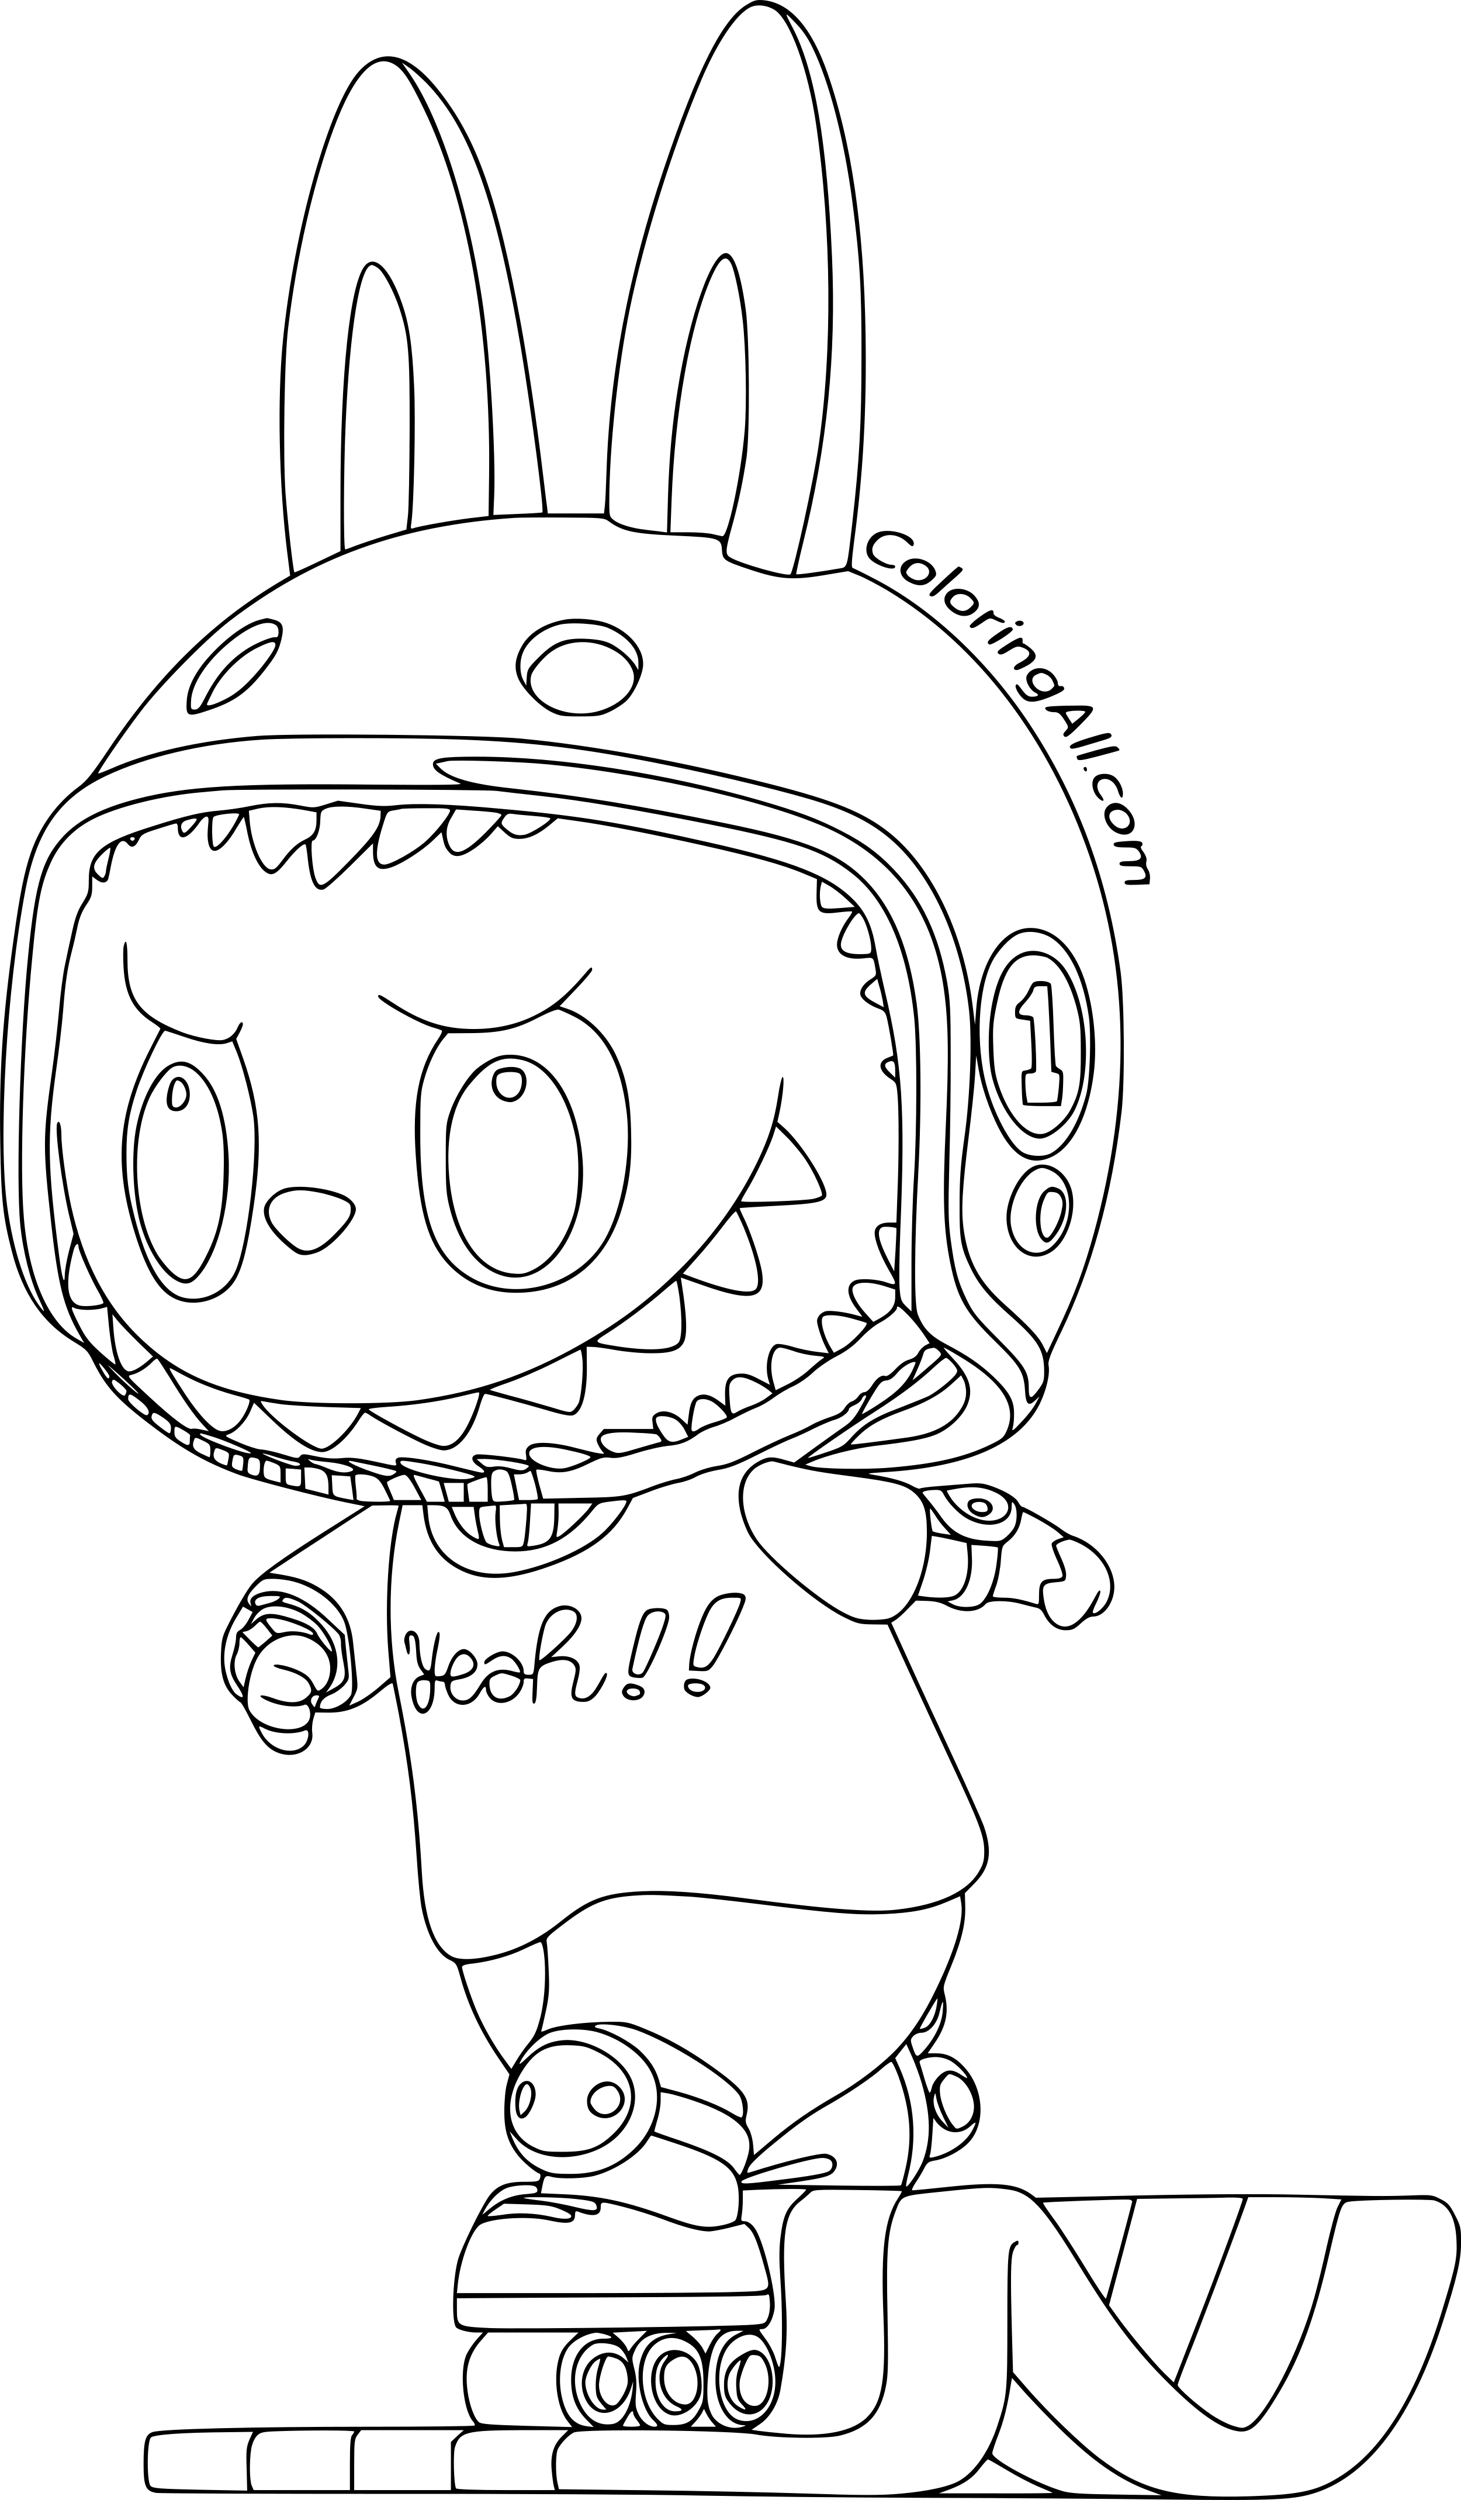 <?xml version="1.0" encoding="UTF-8"?>
<svg xmlns="http://www.w3.org/2000/svg" version="1.0" viewBox="0 0 853.318 1459.512" preserveAspectRatio="xMidYMid meet">
  <g transform="translate(-570.141,1731.746) scale(0.1,-0.1)" fill="#000000" stroke="none">
    <path d="M10063 17290 c-140 -82 -288 -374 -485 -960 -205 -609 -315 -1191 -334 -1760 -3 -91 -7 -184 -10 -207 l-5 -43 -164 0 -164 0 -5 43 c-4 23 -15 121 -27 217 -30 253 -85 625 -125 844 -136 742 -256 1084 -483 1369 -174 219 -332 254 -465 106 -170 -189 -379 -929 -442 -1569 -34 -338 -23 -852 25 -1238 l17 -135 -44 -26 c-402 -236 -724 -550 -1021 -996 -91 -135 -123 -176 -169 -210 -130 -96 -225 -227 -280 -385 -38 -109 -65 -242 -101 -505 -65 -460 -85 -775 -78 -1196 5 -330 16 -428 68 -629 63 -246 178 -413 357 -523 79 -48 86 -55 119 -122 76 -151 142 -222 356 -383 177 -133 307 -205 487 -272 87 -32 473 -132 633 -164 l108 -22 -228 -144 c-250 -158 -382 -253 -428 -308 -31 -36 -90 -138 -147 -252 -28 -56 -33 -78 -36 -156 -5 -118 14 -189 66 -242 20 -22 42 -41 48 -43 6 -2 32 -49 59 -103 56 -114 94 -162 150 -187 108 -49 225 14 210 114 -3 21 0 56 6 78 l12 39 76 -1 c112 -1 197 34 306 127 42 35 67 50 70 42 2 -7 18 -85 35 -173 56 -300 84 -524 105 -837 8 -125 21 -260 29 -300 30 -154 91 -268 162 -302 40 -19 43 -24 64 -100 45 -166 119 -322 224 -476 l63 -93 -15 -56 c-9 -32 -15 -99 -15 -156 -1 -114 20 -184 77 -258 30 -39 101 -100 127 -109 7 -2 9 -12 5 -26 -7 -20 -13 -22 -94 -22 -102 0 -155 -21 -200 -78 -43 -55 -169 -311 -187 -382 -30 -116 -37 -347 -11 -388 9 -15 72 -32 120 -32 l38 0 -37 -41 c-20 -23 -47 -62 -59 -88 -42 -93 -20 -326 39 -391 8 -9 12 -20 8 -23 -3 -4 -286 -7 -627 -7 -663 0 -1201 -13 -1253 -31 -42 -14 -53 -51 -53 -187 0 -130 12 -157 72 -168 24 -4 644 -6 1378 -6 734 1 1549 -4 1810 -10 261 -5 851 -12 1310 -13 459 -1 1094 -6 1410 -10 629 -7 740 -2 870 41 309 104 560 441 738 994 82 255 106 357 107 461 0 90 -2 100 -35 164 -30 59 -42 73 -85 94 -47 25 -55 26 -180 21 -153 -5 -211 -4 -660 5 -211 5 -565 3 -932 -5 l-591 -13 -30 22 c-86 61 -200 71 -477 42 -111 -12 -206 -21 -213 -21 -8 0 -1 17 16 43 16 23 39 61 50 83 18 36 27 42 63 48 63 10 148 54 195 102 103 103 95 311 -18 438 -52 60 -103 86 -168 86 l-50 0 40 59 c68 99 85 182 59 286 -11 43 -9 51 39 167 61 151 84 249 81 348 l-2 75 56 57 c91 92 106 182 56 331 -11 32 -93 216 -183 410 -90 194 -208 448 -261 566 l-98 215 24 15 c13 8 46 37 72 65 l48 49 66 -2 c49 -2 80 -9 116 -29 86 -45 183 -40 226 12 18 21 127 21 201 1 30 -8 70 -18 88 -22 25 -4 38 -15 52 -43 30 -59 74 -90 126 -90 38 0 51 6 88 40 30 28 52 40 73 40 63 0 122 82 123 171 0 125 -104 255 -241 300 -19 6 -50 24 -69 39 -42 33 -212 130 -226 130 -6 0 -17 12 -24 26 -17 31 -75 66 -156 95 -49 17 -72 20 -139 14 -44 -3 -124 -10 -177 -14 -54 -4 -100 -10 -104 -14 -4 -3 -25 5 -48 18 -40 23 -117 45 -221 62 -47 8 -43 9 62 16 489 29 791 163 908 400 38 79 60 172 51 222 -5 26 8 61 73 196 178 370 295 793 353 1284 20 172 17 648 -5 815 -74 546 -249 1022 -532 1450 -246 372 -579 683 -919 855 -55 29 -107 54 -113 56 -10 3 -8 36 6 149 54 402 75 785 68 1215 -10 628 -82 1121 -222 1525 -93 266 -217 409 -371 426 -42 4 -57 1 -101 -26z m162 -30 c91 -57 198 -352 244 -675 89 -624 94 -1313 15 -1860 -29 -207 -146 -740 -166 -760 -16 -16 -298 63 -354 100 -28 18 -26 40 17 195 34 124 62 259 81 390 20 147 17 699 -5 860 -30 217 -70 330 -116 330 -83 0 -212 -363 -280 -790 -33 -202 -51 -401 -58 -628 l-6 -213 -44 6 c-23 3 -64 7 -90 11 -72 8 -147 31 -176 55 -26 19 -27 25 -27 107 0 315 51 792 121 1132 83 404 250 938 416 1329 93 220 202 383 285 425 39 20 97 14 143 -14z m222 -221 c99 -202 185 -536 233 -901 44 -336 54 -507 53 -903 0 -392 -12 -604 -53 -965 -32 -278 -27 -263 -80 -272 -114 -20 -244 -37 -248 -33 -2 2 16 86 41 187 139 559 193 1094 168 1663 -30 679 -100 1090 -229 1339 -51 98 -51 99 15 30 40 -40 73 -88 100 -145z m-2440 -99 c48 -29 88 -89 168 -255 254 -522 394 -1308 383 -2145 l-3 -235 -103 -12 c-103 -12 -308 -48 -338 -60 -14 -5 -15 0 -10 33 15 100 26 599 16 799 -11 239 -29 363 -72 485 -70 201 -159 288 -217 214 -86 -109 -141 -635 -141 -1336 l0 -328 -132 -63 c-73 -35 -135 -63 -137 -61 -7 6 -40 299 -52 461 -15 216 -7 779 15 963 50 421 147 843 265 1163 120 322 240 449 358 377z m185 -107 c254 -262 407 -691 552 -1548 59 -354 137 -948 125 -959 -2 -2 -67 -6 -145 -9 l-141 -6 5 117 c9 237 -24 805 -63 1087 -81 575 -246 1101 -429 1369 l-47 68 43 -30 c24 -17 68 -57 100 -89z m1781 -1058 c20 -43 52 -198 66 -325 19 -162 25 -494 12 -645 -22 -266 -98 -623 -131 -618 -8 1 -33 7 -55 12 -22 6 -87 11 -144 11 l-104 0 7 188 c19 518 109 1023 232 1300 51 115 87 139 117 77z m-2061 -25 c32 -25 90 -135 122 -232 54 -165 61 -255 60 -713 -1 -231 -5 -456 -10 -499 l-9 -80 -120 -36 c-66 -20 -145 -47 -175 -58 -30 -12 -58 -22 -62 -22 -11 0 -10 455 2 730 25 566 85 930 154 930 7 0 25 -9 38 -20z m1345 -1476 c80 -59 147 -73 396 -84 248 -11 261 -15 265 -83 4 -59 10 -64 170 -117 165 -55 245 -61 429 -30 l138 23 64 -26 c35 -14 110 -54 168 -88 528 -319 943 -866 1178 -1549 233 -680 241 -1414 26 -2200 -60 -217 -113 -359 -219 -583 l-56 -119 -24 47 c-25 50 -81 110 -226 240 -147 132 -211 251 -237 441 -14 110 -8 227 30 534 16 129 33 289 37 355 l7 120 14 -79 c17 -102 62 -234 113 -336 90 -180 194 -236 319 -174 121 61 210 241 241 488 21 168 -1 386 -55 546 -64 189 -180 300 -315 300 -165 0 -296 -196 -317 -475 l-7 -90 -13 105 c-52 430 -237 816 -487 1016 -148 118 -319 188 -696 284 -524 133 -1027 225 -1460 266 -219 21 -1331 32 -1536 15 -341 -28 -631 -93 -854 -191 -40 -17 -73 -30 -75 -28 -6 6 143 224 246 359 111 148 383 424 519 529 484 372 998 559 1665 604 28 2 157 3 287 2 223 -1 238 -2 265 -22z m-869 -1274 c431 -16 733 -53 1212 -150 334 -67 728 -163 901 -220 213 -70 352 -152 473 -280 201 -214 345 -558 387 -929 19 -168 7 -508 -27 -746 -22 -157 -28 -239 -28 -385 -1 -210 6 -254 64 -375 47 -97 105 -167 231 -278 166 -147 199 -201 199 -329 0 -52 -4 -64 -37 -108 -41 -55 -53 -52 -53 16 0 92 -24 129 -178 284 -132 133 -147 153 -187 235 -50 104 -68 174 -91 346 -14 107 -15 169 -8 444 5 176 9 460 8 630 0 271 -3 325 -21 430 -50 277 -146 482 -309 654 -89 95 -177 160 -306 226 -141 73 -255 115 -479 180 -555 159 -1175 255 -1654 255 -204 0 -255 -9 -255 -44 0 -34 38 -61 160 -113 18 -8 -130 -9 -525 -6 -766 8 -1076 -11 -1354 -81 -210 -53 -347 -122 -440 -221 -122 -132 -163 -268 -205 -695 -47 -462 -72 -1326 -46 -1575 15 -150 57 -317 104 -420 41 -89 43 -97 17 -64 -89 113 -160 328 -197 589 -55 395 -4 1277 107 1857 66 342 197 529 464 658 236 113 564 191 911 214 171 12 866 12 1162 1z m513 -145 c619 -60 1351 -232 1674 -392 368 -183 579 -488 640 -926 26 -186 29 -398 10 -803 -19 -419 -13 -593 26 -787 42 -210 88 -290 264 -462 143 -140 166 -178 173 -283 5 -84 19 -98 59 -61 l26 24 -24 -44 c-13 -25 -50 -72 -82 -105 -52 -56 -57 -58 -50 -31 5 17 8 55 7 86 0 72 -31 124 -121 210 -79 74 -150 123 -274 188 -94 50 -135 92 -167 175 -22 56 -21 390 3 831 20 381 16 795 -10 985 -44 320 -137 548 -289 709 -158 165 -347 244 -822 341 -539 110 -846 160 -1254 205 -237 25 -366 63 -420 121 l-23 23 24 5 c13 3 33 7 44 10 37 9 428 -3 586 -19z m-299 -155 c40 -5 159 -19 263 -30 230 -25 542 -78 975 -164 512 -103 666 -155 833 -284 200 -153 327 -446 368 -847 17 -167 16 -656 -1 -925 -8 -124 -15 -352 -15 -507 l0 -282 -31 30 c-28 27 -33 40 -38 102 -4 40 -2 196 4 347 29 703 12 956 -90 1390 -21 91 -46 208 -55 260 -22 128 -60 207 -134 280 -140 137 -348 219 -837 329 -517 116 -751 155 -1209 196 -312 29 -505 35 -627 21 -59 -7 -106 -5 -205 9 l-128 18 -71 -22 c-67 -21 -73 -21 -150 -6 -105 20 -181 19 -295 -4 -52 -11 -132 -22 -179 -26 -100 -8 -192 -29 -390 -92 -301 -94 -370 -153 -370 -313 0 -69 -3 -80 -37 -135 -28 -44 -43 -87 -60 -165 -13 -58 -32 -145 -42 -195 -11 -49 -27 -171 -35 -270 -9 -99 -27 -259 -41 -356 -54 -384 -54 -439 -4 -889 39 -350 72 -483 161 -639 l31 -54 -42 24 c-165 93 -280 352 -310 704 -26 290 -3 994 50 1535 30 317 51 421 110 548 44 95 116 174 212 230 127 76 397 148 642 172 61 5 126 12 145 13 90 9 1536 6 1602 -3z m-1129 -111 l77 -14 0 -45 c0 -61 -18 -91 -65 -113 -49 -23 -86 -56 -137 -125 -33 -44 -44 -53 -66 -50 -51 6 -114 155 -123 293 l-4 49 55 13 c64 14 152 11 263 -8z m367 7 l85 -12 -1 -32 c-3 -62 -44 -120 -184 -263 -155 -158 -172 -166 -197 -94 -19 54 -30 215 -15 215 20 0 43 59 44 116 2 53 4 57 32 70 39 17 126 17 236 0z m490 -10 c0 -23 -83 -128 -143 -181 -65 -58 -202 -135 -241 -135 -54 0 -57 74 -9 227 25 81 26 83 62 89 20 3 41 7 46 9 6 2 72 4 148 4 111 1 137 -2 137 -13z m268 -13 c17 -3 32 -9 32 -14 0 -5 -39 -48 -87 -97 -127 -128 -188 -150 -219 -76 -22 53 -18 107 14 159 l27 47 100 -7 c55 -3 115 -9 133 -12z m-1500 -11 c-42 -96 -125 -201 -147 -188 -12 8 -15 154 -3 173 10 16 157 31 150 15z m1720 -8 c51 -4 95 -10 97 -14 8 -13 -112 -89 -150 -96 -41 -7 -67 0 -105 33 -35 29 -36 36 -12 69 13 19 23 23 47 20 17 -3 72 -8 123 -12z m-1902 -66 c-8 -85 7 -138 39 -138 31 0 81 51 129 135 22 36 40 64 42 63 1 -2 12 -47 22 -100 22 -106 61 -190 104 -221 38 -28 64 -14 127 66 48 61 97 104 107 94 3 -2 9 -43 14 -91 15 -132 44 -185 92 -171 13 4 83 66 156 138 l132 131 0 -46 c0 -96 30 -121 110 -93 64 23 177 96 238 154 l52 50 6 -27 c11 -52 15 -61 35 -86 31 -39 74 -35 148 15 33 22 78 61 100 87 l40 46 40 -37 c35 -31 48 -37 86 -37 54 0 111 26 177 81 l47 39 113 -16 c163 -22 434 -75 739 -143 295 -66 464 -113 583 -163 l79 -33 -2 -73 c-4 -123 10 -136 129 -121 41 5 75 7 78 5 2 -3 -7 -20 -21 -38 -37 -48 -67 -117 -67 -155 0 -62 60 -92 160 -80 54 6 53 7 65 -64 6 -34 4 -38 -29 -59 -46 -28 -71 -72 -56 -99 13 -26 56 -55 103 -72 30 -11 39 -20 47 -49 12 -46 42 -222 38 -224 -2 -2 -17 -8 -35 -15 -59 -24 -50 -77 21 -123 32 -21 34 -26 40 -97 8 -96 8 -364 -1 -574 l-6 -167 -41 0 c-54 0 -86 -22 -86 -61 0 -43 33 -129 79 -210 55 -94 54 -100 -11 -78 -58 20 -159 25 -188 9 -49 -26 -44 -88 15 -165 19 -25 34 -45 32 -45 -1 0 -18 5 -37 10 -60 17 -144 28 -173 23 -16 -3 -35 -16 -43 -29 -14 -21 -14 -29 1 -81 9 -31 26 -75 37 -96 l20 -40 -67 8 c-37 4 -102 17 -144 30 -44 13 -84 19 -96 15 -45 -16 -69 -125 -46 -206 l9 -31 -66 34 c-51 27 -75 33 -110 31 -65 -4 -87 -37 -86 -123 l2 -64 -33 24 c-49 38 -90 49 -124 35 -34 -14 -49 -43 -57 -115 l-7 -55 -37 34 c-48 43 -109 56 -147 31 -21 -14 -25 -22 -20 -54 l4 -36 -144 0 -145 0 -24 -28 c-20 -23 -22 -32 -13 -55 6 -15 18 -35 27 -46 16 -18 16 -18 -18 -13 -19 2 -80 17 -135 31 -130 35 -243 40 -275 11 -17 -15 -21 -27 -16 -53 4 -27 2 -33 -10 -28 -32 12 -256 38 -279 32 -37 -9 -32 -41 10 -68 37 -24 44 -38 21 -38 -7 0 -75 16 -151 35 -148 38 -310 63 -339 52 -12 -5 -17 -14 -13 -27 6 -25 16 -25 -128 6 -94 20 -134 24 -186 19 -46 -5 -92 -2 -150 10 -76 16 -84 16 -95 1 -10 -15 -19 -14 -100 11 -49 15 -105 27 -125 28 -19 0 -77 18 -128 40 -87 37 -91 40 -64 49 42 13 99 73 125 131 l23 53 97 -93 c138 -133 235 -195 302 -195 55 0 145 78 211 182 17 27 34 48 38 48 5 0 21 -8 35 -19 49 -33 246 -138 321 -170 40 -17 86 -31 103 -31 86 0 167 100 214 266 10 35 23 64 29 64 16 0 228 -57 362 -96 79 -24 131 -34 148 -30 56 14 87 124 84 300 l-1 101 33 -1 c19 0 79 -8 134 -18 55 -10 147 -19 205 -19 120 -1 171 16 195 64 22 42 18 155 -11 336 l-6 42 125 -44 c292 -103 376 -83 348 81 -13 74 -71 246 -108 317 -13 27 -23 50 -21 51 2 2 98 8 213 14 231 11 288 23 293 60 9 60 -141 300 -245 394 l-41 36 14 64 c19 93 28 198 17 198 -6 0 -18 -50 -27 -112 -22 -144 -55 -246 -121 -383 -105 -217 -246 -415 -424 -599 -191 -195 -367 -330 -615 -471 -309 -175 -595 -273 -946 -322 -174 -24 -613 -24 -790 0 -380 53 -617 157 -837 370 -195 189 -326 441 -397 767 -28 129 -56 335 -56 413 0 58 -14 94 -25 65 -14 -37 28 -359 71 -539 l25 -105 -26 -98 c-14 -54 -25 -117 -25 -140 -1 -71 -17 -19 -33 109 -68 520 -71 698 -19 1075 17 118 36 278 42 355 13 170 25 246 50 345 11 41 26 107 34 147 10 49 26 89 50 125 31 45 36 61 36 111 l0 58 28 -21 c30 -22 58 -19 66 8 3 10 10 44 16 77 25 125 61 171 98 125 22 -27 44 -19 65 25 15 31 25 37 112 64 52 17 100 31 105 31 6 0 10 -11 10 -24 0 -87 57 -73 129 32 12 17 29 32 38 32 13 0 15 -10 9 -62z m-66 45 c0 -5 -16 -26 -36 -47 -28 -31 -38 -36 -45 -25 -19 31 -10 58 24 68 41 12 57 13 57 4z m-362 -114 c-2 -6 -8 -10 -13 -10 -5 0 -11 4 -13 10 -2 6 4 11 13 11 9 0 15 -5 13 -11z m-153 -115 c-8 -32 -15 -65 -15 -74 0 -8 -5 -22 -10 -30 -7 -12 -13 -11 -34 10 -38 35 -33 65 19 118 25 25 48 43 50 40 3 -3 -1 -31 -10 -64z m4304 -230 l55 -51 -88 -7 c-62 -5 -92 -4 -102 5 -14 12 -19 84 -8 126 l6 23 41 -23 c22 -12 66 -45 96 -73z m108 -127 c21 -42 43 -124 43 -164 0 -30 -3 -33 -32 -35 -110 -6 -154 15 -144 67 12 60 88 181 107 170 5 -4 17 -21 26 -38z m1088 -101 c111 -66 193 -234 226 -464 15 -110 6 -376 -16 -457 -45 -169 -123 -297 -207 -341 -44 -23 -127 -18 -169 10 -70 48 -162 221 -207 391 -63 235 -48 556 33 716 34 66 100 137 150 161 53 25 130 18 190 -16z m-978 -370 l6 -39 -54 29 c-69 37 -73 59 -22 104 l38 33 12 -44 c8 -24 16 -62 20 -83z m73 -410 l0 -40 -30 29 c-36 34 -38 53 -7 64 28 11 37 -2 37 -53z m-525 -517 c52 -77 107 -200 96 -212 -5 -5 -26 -13 -47 -18 -48 -12 -424 -25 -424 -14 0 4 15 33 34 64 50 81 133 256 153 318 l17 54 64 -63 c35 -35 83 -93 107 -129z m-361 -395 c77 -185 106 -335 69 -365 -35 -29 -164 -4 -371 73 l-52 20 79 89 c44 48 112 131 152 184 39 52 75 93 79 90 4 -3 24 -44 44 -91z m893 -7 c1 -2 -1 -59 -5 -128 l-8 -124 -36 70 c-59 116 -69 177 -30 189 16 4 72 -1 79 -7z m-4777 -110 c1 -23 69 -178 109 -248 23 -39 39 -75 36 -79 -8 -12 -100 -23 -135 -15 -78 17 -91 127 -39 322 10 38 29 51 29 20z m3509 -284 c18 -136 16 -251 -5 -274 -38 -42 -161 -50 -341 -24 -161 25 -161 24 -73 80 95 60 235 165 325 244 39 34 73 61 76 61 3 0 11 -39 18 -87z m1195 57 l66 -21 0 -44 c0 -51 -26 -88 -88 -123 l-40 -22 -45 50 c-48 53 -77 106 -77 139 0 44 81 52 184 21z m-4652 -140 c29 0 67 4 84 9 l31 9 11 -117 c7 -64 18 -139 26 -166 9 -27 13 -51 11 -53 -2 -3 -41 29 -86 69 -68 62 -88 88 -125 161 -50 99 -53 114 -25 98 11 -5 44 -10 73 -10z m4795 -32 c28 -29 67 -77 87 -107 l37 -55 -25 -13 c-14 -8 -33 -27 -41 -43 -10 -20 -27 -32 -53 -40 -25 -6 -54 -27 -81 -56 -27 -28 -49 -43 -58 -40 -22 9 -51 -11 -78 -54 -16 -25 -33 -40 -45 -40 -11 0 -27 -11 -35 -24 -9 -13 -26 -27 -38 -30 -12 -3 -31 -20 -42 -38 -15 -24 -35 -37 -87 -54 -36 -12 -86 -33 -110 -47 -23 -14 -79 -40 -122 -57 -43 -17 -140 -62 -215 -100 -108 -55 -151 -72 -211 -81 -42 -6 -100 -24 -130 -39 -31 -16 -81 -33 -111 -38 -30 -6 -86 -23 -124 -37 -170 -65 -184 -68 -426 -72 l-225 -5 -23 82 c-12 45 -20 84 -17 87 3 3 33 0 66 -7 81 -17 136 -8 236 41 74 36 91 41 129 36 35 -5 69 1 153 27 60 19 142 38 183 42 76 7 118 23 179 69 19 14 60 33 90 42 30 8 87 32 125 53 39 21 93 47 121 58 28 10 75 37 105 60 30 22 80 52 112 66 32 14 83 49 115 79 31 30 94 73 139 96 58 30 99 61 142 106 33 36 82 75 108 89 48 24 103 71 103 87 0 19 18 7 67 -43z m-4498 -157 l86 -83 -40 -34 c-47 -39 -89 -59 -109 -51 -40 16 -72 113 -82 247 l-6 85 32 -40 c18 -22 72 -78 119 -124z m4171 138 c40 -11 77 -22 82 -25 15 -10 -89 -119 -140 -147 l-50 -27 -14 23 c-47 75 -73 179 -45 190 27 12 97 6 167 -14z m-344 -189 c32 -12 88 -24 123 -27 64 -6 64 -7 40 -22 -13 -9 -46 -37 -74 -62 -27 -26 -82 -63 -121 -82 l-72 -36 -13 47 c-28 97 -8 202 40 202 10 0 44 -9 77 -20z m850 -1 c18 -20 18 -21 -31 -65 -28 -24 -67 -58 -87 -75 l-37 -30 28 63 c16 35 31 75 35 90 6 24 17 31 62 37 6 0 19 -8 30 -20z m109 -24 c260 -153 352 -296 285 -443 -17 -38 -28 -47 -102 -82 -149 -71 -322 -110 -583 -131 -148 -12 -410 -7 -460 9 l-30 9 40 17 c88 38 246 77 365 92 199 23 291 40 352 64 77 29 158 104 188 172 39 92 16 169 -83 275 -33 35 -57 63 -53 63 3 0 40 -20 81 -45z m-2192 -23 c7 -63 -6 -212 -21 -252 -5 -14 -19 -33 -30 -44 -21 -18 -23 -17 -139 18 -65 19 -169 49 -232 65 -62 17 -115 32 -118 34 -2 3 46 22 108 43 61 21 180 72 263 114 83 42 154 77 157 78 3 1 9 -24 12 -56z m-2412 -104 c78 -129 142 -221 192 -275 l38 -41 -42 9 c-23 6 -48 8 -55 5 -22 -9 -113 59 -249 185 -131 121 -134 124 -106 130 36 7 89 40 120 73 13 14 27 23 31 21 5 -3 36 -51 71 -107z m4578 76 c27 -34 28 -39 15 -59 -19 -29 -110 -102 -157 -127 -21 -10 -98 -41 -170 -69 -148 -55 -216 -97 -286 -176 -43 -48 -55 -55 -149 -86 -56 -19 -102 -33 -102 -31 0 7 243 175 390 269 157 101 259 178 353 266 29 27 57 48 64 49 6 0 25 -16 42 -36z m-240 -40 c-37 -73 -90 -126 -195 -194 -52 -34 -97 -60 -98 -58 -2 1 22 46 53 98 51 85 60 95 88 98 23 2 41 15 67 46 29 36 90 71 105 60 1 -2 -8 -24 -20 -50z m-4689 -31 c0 -24 -15 -13 -37 27 -13 21 -23 42 -23 47 0 12 59 -61 60 -74z m160 -89 c43 -48 -70 49 -130 112 -54 57 -53 56 25 -13 44 -39 91 -84 105 -99z m262 101 c88 -48 196 -91 301 -120 49 -13 92 -26 94 -29 9 -9 -18 -75 -48 -116 -35 -49 -86 -76 -124 -66 -44 11 -123 94 -200 211 -76 116 -99 155 -91 155 3 0 34 -16 68 -35z m4582 -106 c0 -32 -8 -60 -27 -91 -56 -95 -156 -150 -317 -173 -204 -28 -325 -43 -329 -40 -2 2 20 26 48 53 60 58 131 97 256 142 128 46 215 94 282 155 l58 53 14 -27 c8 -14 15 -47 15 -72z m-1224 56 c25 -12 56 -32 69 -42 l24 -20 -35 -26 c-19 -15 -60 -36 -90 -46 -31 -11 -67 -27 -81 -36 -34 -22 -39 -10 -45 86 -4 69 -2 79 18 99 26 26 67 22 140 -15z m-3680 -48 c0 -7 -4 -18 -8 -24 -12 -19 -85 58 -76 80 5 15 11 13 45 -14 21 -17 39 -36 39 -42z m2060 -15 c0 -26 -37 -126 -68 -185 -42 -81 -89 -122 -141 -121 -21 0 -73 18 -126 43 -99 46 -302 158 -310 170 -2 5 46 11 107 15 144 9 297 30 423 60 123 29 115 28 115 18z m-1972 -50 c39 -32 53 -64 33 -76 -13 -9 -111 73 -111 93 0 39 11 37 78 -17z m4232 32 c0 -3 -16 -35 -37 -71 -24 -44 -51 -76 -81 -97 -25 -17 -103 -73 -174 -124 l-128 -93 -54 15 c-70 21 -99 20 -144 -3 -107 -55 -147 -151 -118 -289 8 -40 30 -100 48 -135 65 -125 379 -401 557 -490 77 -38 90 -42 170 -43 l86 -1 121 -265 c67 -146 181 -393 254 -549 161 -344 190 -421 190 -509 0 -54 -5 -74 -30 -117 -68 -119 -234 -196 -480 -224 -145 -17 -404 2 -887 66 -276 36 -460 48 -603 41 -220 -11 -310 -44 -475 -177 -120 -96 -243 -160 -379 -194 -123 -31 -218 -33 -263 -5 -98 59 -153 220 -168 490 -21 373 -59 669 -134 1041 -65 318 -64 681 1 997 l21 102 57 0 58 0 7 -56 c20 -161 95 -269 230 -330 128 -59 282 -51 501 27 240 85 377 186 460 342 l32 59 103 39 c57 22 129 43 161 49 31 5 77 20 101 34 26 15 78 32 128 41 68 11 113 28 234 89 83 42 173 84 202 95 29 11 88 38 131 60 43 21 97 44 120 50 39 11 82 44 82 63 0 5 15 15 34 23 19 8 37 24 41 35 6 18 25 29 25 14z m-902 -28 c36 -19 96 -82 88 -94 -3 -5 -34 -17 -68 -27 -35 -9 -75 -26 -90 -36 -33 -24 -48 -24 -48 -1 1 45 20 145 31 158 15 18 52 18 87 0z m-2518 -16 c41 -6 164 -13 272 -17 l197 -6 -16 -31 c-48 -94 -165 -206 -213 -206 -55 0 -292 176 -344 255 -16 25 -16 25 6 21 13 -3 57 -10 98 -16z m-684 -80 c35 -25 44 -37 44 -60 0 -17 -4 -30 -9 -30 -5 0 -32 18 -59 40 -39 30 -49 44 -45 60 7 27 16 25 69 -10z m2991 -10 c18 -10 42 -38 53 -60 l21 -41 -35 -14 c-60 -25 -82 -20 -114 28 -33 48 -46 82 -37 97 10 17 78 11 112 -10z m-2873 -63 c21 -12 38 -25 38 -29 -1 -5 -2 -19 -2 -33 0 -31 -11 -31 -55 -2 -28 18 -35 28 -35 55 0 38 3 38 54 9z m2760 -23 c6 -2 17 -13 24 -24 11 -17 9 -20 -16 -25 -15 -4 -71 -20 -125 -36 -83 -25 -104 -29 -130 -19 -60 20 -97 76 -65 96 27 17 89 23 192 17 60 -2 114 -7 120 -9z m-2588 -15 c69 -21 227 -89 221 -95 -14 -15 -297 90 -297 110 0 8 1 8 76 -15z m-16 -81 c0 -21 -2 -38 -5 -38 -2 0 -25 10 -50 22 -45 22 -55 42 -39 82 5 13 12 12 50 -7 41 -19 44 -24 44 -59z m106 -46 c-3 -19 -7 -36 -9 -39 -3 -2 -21 4 -41 13 -36 18 -45 40 -30 77 5 13 10 13 46 -1 38 -15 40 -18 34 -50z m1966 53 c95 -20 148 -36 148 -45 0 -11 -109 -57 -152 -64 -71 -13 -190 32 -204 76 -15 48 70 62 208 33z m-1582 -71 c41 -7 46 -24 7 -24 -22 0 -175 57 -191 71 -5 4 26 -3 68 -17 42 -13 94 -27 116 -30z m-298 -10 c-2 -21 -5 -41 -7 -43 -3 -2 -17 2 -33 8 -24 10 -28 17 -25 39 8 49 10 51 40 43 25 -7 28 -11 25 -47z m76 30 c18 -5 22 -13 22 -43 0 -53 -11 -66 -46 -54 -25 9 -29 15 -26 44 4 60 8 64 50 53z m425 -23 c92 -9 167 -38 132 -52 -36 -14 -79 -9 -140 16 -33 14 -65 25 -71 25 -5 0 -19 7 -30 16 -18 15 -18 15 4 9 13 -4 60 -10 105 -14z m1063 3 c57 -9 104 -20 104 -25 0 -5 -10 -13 -21 -20 -17 -8 -35 -7 -82 6 -39 11 -75 15 -102 10 -37 -5 -47 -2 -71 19 l-29 25 48 1 c27 0 95 -7 153 -16z m-1382 -9 c34 -15 36 -17 36 -64 l0 -49 -47 12 c-42 11 -48 16 -51 40 -4 34 5 76 17 76 5 0 25 -7 45 -15z m561 -10 c44 -9 98 -21 120 -27 37 -9 38 -11 20 -24 -26 -19 -49 -18 -132 11 -104 35 -174 74 -110 61 12 -3 58 -12 102 -21z m295 10 c101 -17 285 -61 309 -75 11 -6 0 -10 -34 -16 -104 -15 -395 55 -395 96 0 13 8 13 120 -5z m2155 -14 c125 -30 176 -39 377 -65 228 -30 295 -48 347 -92 58 -50 76 -106 76 -234 -1 -242 -100 -464 -225 -501 -20 -6 -71 -10 -112 -8 -63 4 -87 10 -149 42 -144 74 -436 319 -508 428 -99 148 -107 326 -18 407 28 27 94 53 117 47 8 -2 51 -13 95 -24z m-2855 -72 c0 -53 -2 -54 -59 -43 -29 6 -31 9 -31 53 l0 46 45 -3 45 -4 0 -49z m109 50 c37 -13 51 -41 51 -104 l0 -43 -67 17 -68 17 -3 62 -3 62 29 0 c16 0 44 -5 61 -11z m1086 -8 c14 -6 23 -27 36 -87 10 -43 16 -81 13 -83 -2 -3 -31 -7 -63 -9 -54 -4 -59 -3 -64 19 -4 13 -7 52 -7 86 0 49 4 64 18 72 20 12 39 13 67 2z m172 -80 c11 -44 18 -82 15 -85 -3 -4 -29 -6 -57 -6 l-52 0 -15 75 -15 75 31 0 c17 0 38 5 46 10 8 5 17 10 20 10 3 0 15 -36 27 -79z m-1070 -22 l9 -69 -35 6 c-88 17 -86 15 -89 80 l-3 59 54 -3 54 -4 10 -69z m128 67 c26 -11 41 -29 64 -75 17 -33 31 -63 31 -66 0 -7 -150 -6 -177 1 -13 4 -21 9 -19 13 2 3 0 33 -4 66 -4 33 -5 63 -3 68 7 12 71 8 108 -7z m238 -63 l39 -73 -80 0 -80 0 -21 51 c-13 28 -21 52 -19 54 18 15 87 44 102 42 13 -1 33 -27 59 -74z m81 52 c32 -8 60 -16 61 -17 1 -2 9 -29 18 -60 l16 -58 -52 0 -52 0 -44 81 c-35 65 -40 80 -25 75 11 -3 46 -12 78 -21z m346 -66 l0 -69 -54 0 -53 0 -7 51 c-4 28 -6 52 -4 53 23 13 105 42 111 39 4 -2 7 -35 7 -74z m-140 -14 l0 -55 -43 0 -44 0 -15 55 -15 55 58 0 59 0 0 -55z m3110 -3 c144 -71 46 -204 -111 -150 -55 18 -116 65 -150 114 -17 25 -29 47 -27 49 1 1 32 7 68 13 89 14 155 6 220 -26z m-305 -13 c24 -45 83 -107 129 -134 126 -73 265 -40 266 64 1 34 2 35 15 17 19 -25 19 -99 0 -135 -8 -16 -29 -41 -47 -56 -31 -26 -36 -27 -116 -22 -122 7 -198 47 -261 135 -25 36 -61 82 -78 102 -18 21 -33 40 -33 43 0 8 30 15 72 16 32 1 40 -3 53 -30z m-1855 -37 c0 -24 -84 -134 -140 -184 -103 -94 -328 -194 -514 -228 -268 -50 -481 88 -503 324 l-6 66 30 0 c72 0 88 -9 106 -59 46 -131 189 -211 378 -211 177 0 318 74 451 239 32 40 40 44 94 51 85 11 104 11 104 2z m-584 -104 c-4 -51 -10 -109 -14 -128 -8 -35 -8 -35 -62 -35 l-55 0 -12 45 c-6 25 -12 80 -12 122 l-1 77 68 4 c37 2 73 4 81 5 11 2 13 -14 7 -90z m163 25 c-1 -131 -23 -164 -118 -179 -43 -7 -44 -6 -37 17 4 13 10 70 13 127 l6 102 68 0 69 0 -1 -67z m202 39 c-25 -36 -143 -147 -172 -162 -20 -11 -20 -10 -12 37 4 26 8 72 7 101 l-1 52 99 0 99 0 -20 -28z m-1111 15 c0 -1 -5 -18 -10 -37 -49 -167 -72 -532 -51 -806 l13 -158 -44 -38 c-60 -54 -122 -97 -163 -113 l-34 -15 26 50 c26 50 26 52 15 148 -6 53 -14 129 -18 167 -13 139 -75 244 -185 315 -70 45 -128 66 -231 84 l-73 12 182 120 c100 65 235 153 300 196 l118 76 78 1 c42 1 77 0 77 -2z m566 -39 c-6 -43 5 -146 20 -182 7 -17 4 -19 -27 -12 -18 3 -39 12 -46 19 -16 16 -43 122 -43 168 0 36 2 38 38 42 20 2 43 4 51 5 10 2 12 -8 7 -40z m-121 -20 c4 -29 12 -70 17 -91 6 -20 8 -40 5 -44 -4 -3 -25 7 -47 22 -40 28 -77 80 -99 138 l-11 27 64 0 64 0 7 -52z m2687 5 c12 -21 38 -56 58 -77 l35 -39 -50 7 c-27 4 -53 11 -56 14 -7 8 -21 132 -15 132 3 0 15 -17 28 -37z m600 -25 c44 -24 96 -57 116 -74 l36 -31 -32 -11 c-18 -6 -35 -18 -38 -26 -3 -9 11 -52 31 -95 21 -44 35 -87 32 -95 -5 -11 -20 -16 -53 -16 -68 0 -84 -18 -84 -93 0 -57 -1 -59 -22 -52 -85 26 -130 35 -185 35 -35 0 -63 4 -63 8 0 4 9 34 21 66 11 32 23 97 26 143 6 81 7 85 39 110 44 33 71 79 80 131 4 23 9 42 12 42 2 0 41 -19 84 -42z m-481 -124 l66 -15 6 -61 c11 -118 -22 -221 -78 -246 -28 -13 -97 -15 -167 -6 l-45 6 29 85 c16 46 35 125 41 175 l11 89 36 -6 c19 -3 65 -13 101 -21z m729 -19 c146 -74 214 -225 154 -340 -20 -39 -67 -76 -79 -63 -4 3 5 29 20 58 14 28 25 59 23 68 -3 11 -13 0 -30 -33 -81 -156 -165 -209 -236 -150 -35 29 -57 80 -66 150 -9 67 1 79 71 85 57 5 58 6 61 38 2 21 -8 56 -27 99 -17 36 -31 71 -31 77 0 11 46 31 78 35 7 0 35 -10 62 -24z m-481 -22 c3 -2 0 -45 -7 -95 -13 -105 -56 -207 -100 -236 -33 -21 -116 -22 -156 0 l-30 16 32 7 c70 15 117 122 110 250 l-3 73 75 -5 c41 -3 77 -8 79 -10z m-4116 -198 c132 -34 254 -129 297 -231 32 -75 62 -393 41 -432 -22 -42 -90 -82 -138 -82 -23 0 -43 4 -43 9 0 33 22 59 64 75 25 9 59 34 77 53 30 35 31 39 24 97 -4 34 -10 92 -14 130 l-6 69 -94 88 c-142 136 -275 190 -388 160 -53 -14 -76 -36 -68 -65 6 -20 5 -20 -8 -3 -21 26 -10 55 39 104 41 41 46 43 102 43 32 0 84 -7 115 -15z m-84 -101 c-9 -8 -31 -19 -50 -24 -19 -5 -44 -12 -56 -15 -17 -5 -25 -2 -30 10 -10 28 24 45 91 45 55 0 59 -1 45 -16z m116 -18 c45 -21 197 -144 235 -190 7 -10 14 -34 13 -54 -1 -21 6 -69 14 -109 18 -89 8 -117 -57 -152 l-45 -25 18 24 c79 110 61 259 -45 375 -56 62 -110 97 -178 116 -54 15 -54 15 -45 28 10 17 35 13 90 -13z m-292 -105 c-13 -25 -35 -52 -49 -59 -18 -10 -24 -21 -24 -46 0 -18 -9 -62 -20 -96 -25 -78 -19 -114 26 -182 45 -67 44 -86 -2 -53 -32 21 -66 112 -72 185 -6 86 18 177 69 262 l40 66 28 -16 28 -16 -24 -45z m306 39 c34 -19 80 -53 101 -77 37 -42 80 -120 80 -145 0 -16 -72 69 -86 102 -15 34 -60 62 -144 88 -125 39 -166 37 -219 -11 l-24 -22 17 33 c9 18 31 42 49 53 49 31 145 22 226 -21z m-68 -51 c80 -26 139 -56 139 -70 0 -7 -7 -8 -17 -4 -44 18 -107 24 -151 14 -43 -9 -47 -9 -69 18 -47 57 -48 63 -5 63 21 0 68 -9 103 -21z m-131 -39 l32 -41 -38 -34 c-22 -19 -41 -34 -44 -35 -3 0 -25 20 -49 44 l-44 45 26 6 c14 4 35 18 48 31 12 13 26 24 30 24 4 0 22 -18 39 -40z m236 -55 c84 -35 134 -101 134 -178 0 -54 -19 -98 -52 -121 -21 -15 -23 -14 -47 32 -21 37 -38 53 -81 74 -58 29 -150 48 -150 31 0 -5 24 -15 53 -22 76 -17 135 -49 152 -82 21 -40 19 -54 -16 -83 -40 -34 -104 -35 -194 -2 -66 24 -99 19 -47 -8 73 -38 180 -52 233 -31 19 7 37 -35 31 -71 -18 -115 -287 -85 -354 39 -25 48 -2 210 43 298 57 112 190 168 295 124z m-342 -41 l39 -45 -23 -48 c-12 -27 -28 -73 -34 -102 l-12 -52 -24 33 c-30 42 -38 116 -16 158 9 17 16 47 16 67 0 19 3 35 8 34 4 0 25 -21 46 -45z m407 -311 c-5 -10 -12 -27 -16 -37 -5 -19 -6 -19 -19 0 -18 23 -4 54 24 54 16 0 18 -4 11 -17z m-312 -178 c60 -31 172 -36 234 -10 30 12 23 -60 -8 -89 -66 -62 -196 -22 -245 75 -23 43 -21 45 19 24z m2475 -980 c54 -3 239 -23 410 -44 423 -53 571 -65 734 -58 161 7 258 26 364 71 l77 33 7 -43 c14 -98 -37 -272 -147 -499 -73 -152 -144 -259 -233 -353 -83 -87 -225 -196 -350 -267 -148 -85 -256 -159 -371 -256 l-110 -93 -5 60 c-3 34 -14 74 -26 95 -19 32 -21 42 -11 83 22 95 -16 146 -213 286 -126 89 -251 160 -380 212 -100 41 -110 43 -205 42 -148 -1 -309 -21 -362 -44 -38 -16 -44 -17 -39 -4 3 8 15 61 27 117 18 86 20 123 15 232 -3 72 -8 144 -11 160 -5 28 1 35 86 100 166 128 247 162 417 175 95 7 121 6 326 -5z m-847 -322 c16 -112 7 -280 -20 -385 -21 -79 -33 -106 -69 -150 -24 -29 -56 -75 -71 -101 l-29 -48 -39 53 c-58 77 -126 196 -164 287 -35 83 -85 233 -85 255 0 9 21 16 63 20 100 12 216 44 302 86 44 21 85 39 92 39 7 1 15 -23 20 -56z m2296 -310 c-9 -64 -39 -122 -69 -133 -15 -6 -28 -9 -30 -7 -4 3 97 177 102 177 2 0 0 -17 -3 -37z m34 -42 c-6 -69 -46 -151 -107 -221 -44 -49 -47 -48 -70 21 -12 35 -11 41 5 59 10 11 31 20 48 20 45 0 92 53 107 123 7 31 15 57 18 57 3 0 2 -27 -1 -59z m-1787 -106 c205 -75 527 -278 598 -378 22 -31 32 -120 14 -131 -4 -2 -30 9 -57 26 -68 42 -191 91 -312 124 l-101 27 -12 41 c-19 65 -55 119 -115 175 -57 51 -171 113 -234 126 -25 5 -30 10 -20 17 25 17 160 1 239 -27z m-236 -10 c137 -36 269 -132 320 -234 72 -140 29 -328 -101 -452 -106 -101 -218 -144 -373 -143 -87 0 -113 4 -155 23 -91 41 -143 95 -181 186 l-16 40 41 -46 c102 -116 313 -139 488 -54 163 80 245 259 183 403 -59 136 -262 248 -414 227 -74 -9 -129 -37 -192 -97 -50 -47 -55 -49 -41 -22 32 62 115 142 170 163 65 25 188 27 271 6z m9 -118 c224 -111 259 -324 80 -487 -81 -74 -143 -95 -283 -95 -106 0 -119 2 -173 29 -164 80 -182 285 -42 477 65 88 136 120 257 116 76 -3 95 -7 161 -40z m1892 -182 c53 -185 55 -326 6 -455 -21 -54 -88 -156 -97 -147 -2 2 2 30 10 61 56 214 39 433 -48 630 l-26 58 32 41 33 41 32 -71 c18 -39 44 -110 58 -158z m162 134 c36 -17 103 -84 103 -103 0 -3 -16 6 -36 19 -52 35 -88 33 -130 -9 -19 -19 -37 -48 -40 -65 -4 -17 -9 -31 -13 -31 -3 0 -16 35 -29 78 -12 42 -25 85 -28 94 -5 13 2 19 27 27 55 15 100 12 146 -10z m-299 -91 c70 -194 83 -359 43 -537 -12 -52 -24 -98 -28 -102 -5 -3 -168 -4 -363 -1 l-355 5 124 18 c147 22 186 33 206 62 31 44 11 87 -46 100 -33 8 -234 -40 -451 -109 -15 -4 -15 -1 -5 26 8 20 55 67 138 135 148 122 222 174 339 240 109 62 248 156 302 206 24 21 48 38 55 39 6 0 24 -37 41 -82z m336 -2 c56 -23 106 -108 106 -178 0 -51 -26 -96 -65 -115 -37 -18 -37 -18 -57 7 -35 42 -72 132 -76 185 -4 44 0 55 23 83 31 37 26 36 69 18z m-1537 -141 c130 -44 214 -86 268 -136 51 -47 70 -94 61 -156 -6 -45 -44 -143 -55 -143 -3 1 -18 18 -32 38 -35 50 -127 98 -314 162 -82 27 -150 52 -151 53 -2 2 6 31 16 66 11 34 20 85 20 113 l0 51 43 -7 c23 -4 88 -22 144 -41z m1463 -96 l31 -64 -35 37 c-39 41 -60 103 -49 145 7 27 7 26 14 -13 4 -23 22 -70 39 -105z m11 -74 c48 -26 103 -19 144 16 40 36 43 33 16 -19 -36 -70 -127 -134 -225 -158 -27 -6 -29 -5 -22 17 4 13 10 66 13 118 l6 94 19 -27 c11 -14 33 -33 49 -41z m-1574 -81 c263 -87 340 -139 363 -248 13 -62 5 -175 -14 -201 -6 -8 -42 -22 -79 -29 -90 -19 -152 -9 -316 51 -242 88 -396 121 -603 130 l-137 6 6 31 c13 69 19 76 55 65 50 -14 187 -11 252 6 119 31 258 122 306 200 12 19 23 35 25 35 2 0 66 -21 142 -46z m906 -99 c18 -17 11 -52 -12 -64 -24 -13 -115 -29 -295 -51 -188 -24 -219 -25 -214 -8 8 22 398 136 470 137 20 1 43 -6 51 -14z m-1729 -151 c9 -3 16 -14 16 -24 0 -14 -12 -18 -68 -22 -78 -6 -147 -33 -210 -85 l-44 -36 16 31 c27 51 78 104 121 123 39 18 137 25 169 13z m2764 -19 c130 -17 204 -96 417 -445 198 -323 327 -493 520 -685 181 -180 308 -268 410 -282 76 -10 126 39 243 237 121 205 204 435 287 796 66 284 72 301 117 308 72 11 464 16 497 7 81 -24 123 -98 129 -229 5 -106 -3 -148 -79 -398 -148 -492 -343 -816 -586 -975 -143 -93 -238 -115 -543 -125 -435 -13 -628 35 -875 221 -108 81 -300 266 -427 412 l-80 92 -6 218 c-9 334 -8 444 7 486 7 20 17 37 22 37 5 0 9 7 9 15 0 13 -4 14 -20 5 -42 -23 -45 -46 -45 -460 0 -422 -2 -443 -57 -610 -49 -152 -132 -272 -223 -325 -58 -34 -185 -62 -347 -76 -113 -10 -221 -10 -547 1 -223 7 -640 16 -926 19 l-519 6 -8 35 c-13 57 -12 174 2 200 18 35 60 79 92 96 44 23 936 13 1068 -12 122 -22 409 -26 490 -5 157 39 234 123 266 289 13 64 14 135 9 422 -8 370 1 475 46 595 36 95 29 92 249 115 280 29 298 29 408 15z m-1178 -1 c0 -3 -24 -28 -54 -55 -63 -58 -81 -99 -97 -231 -7 -62 -7 -130 0 -232 12 -162 13 -405 2 -481 -8 -52 -9 -51 -35 29 -9 27 -34 73 -56 102 -40 54 -40 54 -16 54 30 0 61 52 71 117 11 69 -47 333 -98 441 -21 46 -50 72 -81 72 -16 0 -18 5 -12 38 3 20 6 60 6 89 l0 52 78 4 c149 6 292 7 292 1z m558 -9 c2 -2 -8 -20 -22 -42 -78 -118 -100 -295 -85 -680 15 -378 -6 -508 -96 -598 -82 -82 -245 -115 -472 -96 -69 6 -142 14 -163 17 l-39 6 47 32 c59 39 106 117 121 199 35 195 44 339 32 522 -25 391 -7 511 86 582 20 15 45 37 56 48 18 19 29 20 275 17 141 -2 258 -5 260 -7z m-1909 -45 c102 -11 117 -16 125 -37 14 -35 -12 -37 -121 -11 -60 15 -151 32 -203 38 -52 6 -96 13 -99 15 -8 9 213 5 298 -5z m3901 0 c0 -16 -154 -434 -262 -710 -55 -140 -109 -279 -120 -308 l-21 -53 -55 53 c-61 60 -208 236 -277 333 l-46 64 82 310 82 311 221 3 c122 1 260 3 309 5 53 1 87 -2 87 -8z m465 4 l111 -7 -23 -46 c-12 -25 -40 -129 -63 -231 -22 -102 -55 -234 -72 -295 -90 -322 -284 -696 -389 -751 -27 -14 -35 -14 -84 1 -29 8 -86 37 -127 64 -84 57 -198 157 -198 175 0 7 27 79 60 162 52 126 255 663 330 872 l22 62 162 0 c88 0 211 -3 271 -6z m-1111 -19 c-5 -30 -148 -561 -153 -567 -4 -4 -60 81 -126 190 -66 108 -148 235 -183 281 -34 46 -61 86 -58 89 5 4 457 21 501 18 11 -1 19 -6 19 -11z m-2962 -34 c63 -16 163 -48 224 -71 121 -46 211 -69 264 -70 19 0 74 10 122 22 l87 22 25 -23 c30 -28 53 -87 91 -225 41 -149 49 -142 -157 -149 -95 -4 -503 -7 -906 -7 l-732 0 6 58 c15 131 73 291 123 336 46 41 275 59 406 31 120 -26 155 -18 155 33 0 17 4 22 14 19 91 -35 136 -27 136 23 0 37 1 37 142 1z m-378 -12 c33 -13 61 -29 63 -36 7 -21 -39 -25 -107 -9 -104 24 -206 28 -297 13 -46 -7 -83 -10 -83 -6 0 4 21 21 48 39 l47 32 135 -4 c114 -4 144 -8 194 -29z m1212 -632 c-14 -34 -16 -35 -83 -41 -115 -11 -1379 -27 -1542 -20 -187 9 -191 11 -191 109 l0 65 163 1 c89 1 492 3 894 5 464 2 739 6 750 13 16 9 18 4 21 -44 2 -31 -3 -68 -12 -88z m-276 -73 c0 -3 -9 -13 -20 -22 -11 -10 -31 -39 -44 -66 l-24 -49 -16 30 c-8 17 -34 47 -57 67 l-42 35 94 4 c52 1 97 4 102 5 4 1 7 -1 7 -4z m-472 -46 c-24 -24 -48 -52 -54 -63 -12 -19 -12 -19 -22 6 -6 14 -26 39 -46 57 l-36 31 68 4 c37 2 82 4 100 5 l32 2 -42 -42z m562 20 c-78 -40 -120 -133 -120 -263 0 -151 68 -262 162 -266 20 -1 19 -2 -7 -10 -67 -20 -150 15 -178 74 -25 52 -30 109 -19 235 16 174 67 252 166 252 l40 0 -44 -22z m-969 -35 c-37 -36 -53 -62 -65 -102 -34 -117 -12 -288 49 -367 l28 -36 -264 7 c-209 6 -267 10 -281 22 -27 24 -56 103 -66 183 -17 126 8 216 85 300 l35 40 264 0 264 0 -49 -47z m201 37 c56 -16 53 -26 -7 -26 -111 0 -187 -95 -188 -237 0 -99 25 -168 85 -231 l47 -48 -41 5 c-75 10 -120 62 -144 166 -25 105 -10 227 37 293 31 42 103 81 164 87 6 0 27 -4 47 -9z m377 0 c-94 -16 -146 -65 -170 -163 -26 -106 13 -278 77 -338 28 -26 31 -39 9 -39 -34 0 -74 31 -94 73 -18 37 -20 54 -15 122 5 58 2 97 -10 143 -15 61 -15 66 3 106 31 71 93 105 191 104 l55 0 -46 -8z m525 -21 c51 -40 96 -159 96 -255 0 -154 -102 -261 -215 -224 -129 43 -155 345 -39 451 54 49 117 60 158 28z m-446 -14 c93 -39 122 -98 122 -250 0 -104 -2 -113 -30 -162 -36 -64 -71 -83 -146 -83 -53 0 -59 3 -95 39 -102 108 -113 336 -20 425 47 45 108 56 169 31z m-371 -42 c15 -11 33 -35 41 -54 l14 -34 -24 21 c-55 50 -127 49 -189 -3 -60 -51 -77 -148 -40 -229 61 -134 214 -101 267 58 l14 43 -4 -46 c-12 -109 -60 -194 -116 -203 -80 -13 -144 25 -186 110 -66 135 -34 292 71 353 30 17 121 8 152 -16z m-19 -64 c39 -13 61 -46 68 -104 5 -36 2 -55 -20 -100 -15 -30 -37 -60 -48 -66 -44 -23 -98 40 -98 114 0 49 38 167 54 167 7 0 27 -5 44 -11z m-103 -54 c-18 -57 -19 -148 -4 -178 6 -12 21 -32 32 -44 l20 -23 -20 0 c-47 0 -103 88 -103 160 1 36 34 105 61 123 12 9 24 15 26 14 1 -2 -4 -25 -12 -52z m2695 -356 c193 -190 355 -303 527 -364 l68 -25 -260 4 c-204 3 -272 7 -317 20 -150 43 -415 186 -411 222 1 11 17 60 36 109 31 80 51 158 72 290 l7 40 75 -85 c42 -47 133 -142 203 -211z m-2027 34 l20 -23 -73 0 -74 0 26 28 c14 15 31 38 38 51 l13 25 15 -30 c8 -16 24 -39 35 -51z m-463 55 c0 -7 9 -24 20 -38 11 -14 20 -28 20 -32 0 -5 -22 -8 -50 -8 -27 0 -50 2 -50 6 0 3 10 23 23 44 22 40 37 51 37 28z m-1630 -106 c0 -4 -6 -14 -12 -21 -9 -8 -13 -56 -13 -167 l0 -154 -281 0 -281 0 -11 25 c-13 29 -15 146 -3 218 5 27 18 58 31 72 20 21 33 25 104 28 177 7 466 7 466 -1z m602 -26 l-37 -35 0 -140 0 -141 -282 0 -283 0 0 149 c0 135 2 151 21 175 l20 26 300 0 299 0 -38 -34z m610 -4 c-49 -49 -67 -110 -58 -200 3 -37 9 -77 12 -89 l6 -23 -285 0 c-174 0 -288 4 -292 10 -13 21 -18 207 -6 242 29 88 65 97 394 98 l267 0 -38 -38z m-1824 -18 c-17 -40 -20 -62 -16 -172 l3 -125 -274 5 c-235 5 -275 8 -290 22 -23 23 -22 260 2 283 17 17 184 29 444 31 l152 2 -21 -46z m4425 -178 c58 -35 141 -78 184 -96 43 -18 80 -34 82 -36 2 -2 -146 -4 -330 -3 l-334 0 63 23 c85 32 135 67 179 126 21 27 41 49 44 49 3 1 53 -28 112 -63z M7223 13700 c-80 -19 -196 -101 -296 -211 -84 -92 -130 -181 -135 -263 -6 -93 4 -97 126 -56 149 49 224 102 324 228 70 89 87 119 104 191 16 71 6 97 -43 110 -21 6 -40 10 -43 10 -3 -1 -19 -4 -37 -9z m91 -33 c20 -15 19 -74 -1 -70 -22 5 -106 -29 -163 -64 -106 -67 -183 -155 -251 -288 -29 -57 -40 -70 -60 -70 -22 0 -24 3 -22 48 3 101 94 238 232 349 119 96 216 131 265 95z m-4 -115 c0 -28 -80 -137 -157 -214 -45 -46 -91 -81 -137 -103 -63 -32 -106 -44 -106 -29 0 3 17 38 37 78 52 98 156 201 252 249 82 41 111 46 111 19z M9000 13700 c-119 -22 -206 -76 -250 -153 -40 -70 -47 -125 -24 -185 24 -63 122 -164 193 -200 51 -25 66 -27 171 -27 103 0 121 3 170 26 31 14 73 41 95 60 42 37 90 132 101 198 16 101 -76 214 -211 261 -66 23 -182 32 -245 20z m254 -49 c109 -48 176 -125 176 -200 l0 -46 -18 30 c-28 44 -98 104 -151 128 -32 14 -73 22 -136 25 -127 6 -187 -18 -277 -108 -62 -62 -67 -70 -70 -116 l-3 -49 -17 32 c-22 40 -23 112 -2 161 29 72 116 138 211 162 68 17 232 6 287 -19z m2 -115 c70 -32 116 -74 139 -129 39 -94 -54 -204 -205 -243 -200 -51 -421 69 -386 210 8 31 68 103 115 137 90 67 223 76 337 25z M11723 10500 c-74 -44 -143 -185 -143 -289 0 -175 130 -280 255 -206 99 57 160 239 125 366 -33 117 -151 182 -237 129z m110 -14 c139 -57 152 -299 24 -433 -95 -100 -227 -40 -251 113 -17 113 55 274 142 320 34 17 44 17 85 0z M11800 10363 c-57 -51 -66 -221 -16 -280 28 -33 46 -27 86 28 72 100 79 238 13 268 -36 16 -50 14 -83 -16z m99 -37 c11 -23 11 -39 2 -80 -14 -63 -61 -150 -82 -154 -43 -8 -57 140 -20 222 19 44 23 47 53 44 25 -2 36 -10 47 -32z M6424 11794 c-4 -15 -4 -70 -1 -123 9 -159 56 -250 167 -321 28 -18 49 -35 48 -39 -2 -3 -28 -55 -59 -116 -196 -385 -217 -689 -78 -1115 61 -184 124 -289 204 -335 120 -71 299 -22 371 101 42 72 70 182 105 417 56 372 41 590 -60 877 l-40 112 20 37 c10 19 19 41 19 48 0 23 -17 14 -30 -16 -16 -39 -48 -67 -86 -75 -36 -8 -164 17 -238 45 -248 97 -320 191 -320 422 0 104 -9 134 -22 81z m354 -530 c115 -40 204 -52 250 -36 l30 10 27 -65 c34 -85 80 -264 96 -372 29 -201 -31 -731 -102 -898 -51 -120 -178 -188 -301 -162 -122 26 -219 186 -292 477 -36 142 -46 225 -46 367 0 140 15 231 61 370 42 125 147 345 165 345 3 0 53 -16 112 -36z M6683 11095 c-77 -46 -150 -185 -184 -350 -35 -170 -21 -445 32 -605 45 -138 120 -252 194 -295 58 -34 93 -28 139 27 114 132 188 435 172 703 -13 221 -62 378 -147 470 -74 81 -131 94 -206 50z m153 -30 c79 -61 140 -194 164 -364 8 -54 11 -144 7 -255 -6 -201 -31 -320 -97 -452 -76 -156 -124 -179 -208 -100 -26 24 -62 69 -81 100 -138 229 -160 665 -46 915 31 67 99 157 134 177 35 19 85 11 127 -21z M6707 11012 c-10 -10 -22 -44 -28 -76 -13 -72 4 -106 52 -106 48 0 79 39 79 98 0 83 -60 131 -103 84z m49 -10 c17 -11 34 -48 34 -75 0 -35 -37 -79 -64 -75 -18 3 -21 9 -20 53 1 51 17 105 31 105 5 0 13 -4 19 -8z M9123 11638 c-116 -135 -193 -198 -307 -253 -104 -50 -220 -75 -347 -75 -171 0 -306 43 -470 151 -78 51 -89 56 -89 39 0 -25 230 -155 320 -181 25 -7 48 -15 52 -18 4 -4 -6 -27 -23 -51 -113 -168 -151 -366 -129 -683 23 -335 73 -503 185 -626 104 -113 238 -171 400 -171 306 0 527 177 620 495 45 156 58 269 52 459 -5 195 -30 312 -91 440 -59 122 -173 229 -284 265 l-42 14 95 99 c52 54 95 105 95 113 0 22 -7 19 -37 -17z m-69 -255 c169 -85 271 -267 306 -547 32 -251 -25 -584 -131 -762 -151 -254 -505 -358 -760 -223 -228 122 -314 355 -313 854 0 205 2 238 22 308 25 92 72 190 112 238 l28 34 138 1 c171 2 258 22 394 93 59 30 103 47 115 44 11 -3 51 -21 89 -40z M8574 11135 c-27 -13 -66 -38 -86 -55 -53 -44 -122 -154 -155 -245 -27 -77 -28 -86 -28 -280 0 -175 3 -211 23 -290 46 -184 136 -315 254 -374 291 -146 570 225 519 690 -38 355 -201 579 -419 579 -42 0 -72 -7 -108 -25z m176 -6 c147 -33 268 -212 316 -465 23 -125 15 -341 -16 -439 -50 -156 -135 -271 -236 -321 -45 -22 -64 -26 -112 -22 -194 14 -334 208 -372 518 -30 249 8 455 108 579 114 140 191 178 312 150z M8623 11079 c-24 -7 -34 -18 -43 -45 -22 -64 8 -127 68 -145 32 -9 44 -8 69 4 62 33 81 139 32 180 -23 18 -74 21 -126 6z m115 -31 c19 -19 14 -82 -9 -112 -46 -59 -129 -17 -129 66 0 31 5 40 23 48 32 13 101 12 115 -2z M7350 10374 c-50 -21 -99 -72 -106 -109 -11 -61 39 -142 138 -225 50 -42 66 -50 101 -50 22 0 61 10 86 22 86 41 211 187 211 246 0 30 -36 68 -81 86 -109 44 -283 59 -349 30z m215 -19 c42 -8 101 -26 131 -39 50 -23 54 -28 54 -58 0 -40 -15 -65 -89 -141 -84 -88 -149 -117 -208 -92 -44 18 -147 117 -167 160 -36 75 -3 143 82 169 61 19 103 19 197 1z M11676 11756 c-87 -33 -145 -125 -178 -289 -29 -141 -29 -341 0 -448 52 -194 175 -349 277 -349 58 0 159 81 200 160 113 218 84 641 -57 837 -59 82 -160 119 -242 89z m143 -30 c69 -36 129 -137 169 -285 22 -84 26 -116 26 -266 1 -185 -9 -241 -62 -339 -32 -59 -102 -122 -150 -136 -94 -25 -207 94 -269 285 -21 65 -26 106 -30 215 -4 118 -2 151 21 258 42 202 102 282 213 282 30 0 67 -7 82 -14z M11733 11578 c-6 -7 -18 -30 -28 -51 -10 -21 -31 -48 -47 -60 -22 -16 -28 -29 -28 -58 0 -37 1 -38 44 -44 l44 -7 7 -135 c4 -75 4 -138 -1 -143 -5 -5 -20 -10 -34 -12 -24 -3 -24 -4 -21 -98 1 -52 5 -98 7 -102 3 -5 54 -8 113 -8 l109 0 5 33 c4 17 7 63 8 101 2 60 0 71 -17 80 -10 6 -22 15 -25 20 -4 4 -10 110 -14 235 -4 124 -11 234 -16 244 -12 20 -91 24 -106 5z m91 -100 c3 -46 8 -158 12 -251 l6 -167 25 -7 c25 -6 25 -7 19 -81 -4 -42 -9 -79 -12 -84 -3 -4 -43 -8 -88 -8 l-83 0 -7 38 c-3 20 -6 58 -6 85 0 45 1 47 29 47 16 0 31 6 33 13 6 20 -7 301 -16 315 -4 6 -23 12 -42 12 -52 0 -53 23 -5 75 22 24 43 55 47 69 5 22 12 26 44 26 l38 0 6 -82z M9920 8008 c-52 -14 -86 -52 -119 -132 -35 -83 -70 -214 -74 -271 l-2 -40 56 -3 c53 -3 58 -1 83 29 28 33 135 240 176 341 19 47 21 60 10 73 -14 17 -75 19 -130 3z m105 -45 c-9 -39 -120 -268 -156 -325 -33 -51 -56 -64 -96 -53 -24 6 -25 8 -18 53 9 62 51 192 83 260 32 68 68 92 141 92 53 0 53 0 46 -27z M8966 7940 c-85 -26 -121 -109 -142 -327 -6 -72 -7 -73 -35 -73 -23 0 -29 5 -29 21 0 59 -83 128 -138 114 -40 -10 -92 -45 -92 -61 0 -19 3 -18 46 11 42 29 80 32 112 9 22 -15 57 -72 50 -80 -3 -2 -20 1 -39 6 -85 25 -144 2 -190 -74 -47 -77 -68 -96 -105 -96 -42 0 -76 40 -72 84 3 27 7 31 45 38 75 12 113 43 113 89 0 36 -47 89 -79 89 -33 0 -71 -42 -91 -100 -17 -49 -22 -55 -49 -58 -30 -3 -31 -2 -31 40 1 24 7 72 15 108 16 75 19 110 7 110 -11 0 -31 -85 -39 -163 -7 -64 -12 -72 -38 -53 -18 13 -33 79 -34 152 -1 48 -28 79 -59 70 -20 -7 -35 -44 -28 -68 2 -7 7 -25 10 -40 12 -52 26 -30 20 27 -6 47 -4 55 9 55 19 0 25 -20 30 -108 2 -44 10 -71 25 -91 l21 -29 -29 -12 c-36 -15 -55 -65 -45 -118 29 -158 135 -118 135 52 0 40 3 47 16 42 9 -3 22 -6 30 -6 8 0 14 -8 14 -17 0 -10 9 -37 19 -59 37 -82 135 -79 183 5 25 45 38 52 38 22 0 -11 10 -32 23 -47 44 -51 135 -31 177 39 11 18 20 42 20 55 0 20 5 23 28 20 l27 -3 -3 -74 c-3 -58 -1 -72 10 -69 9 3 14 31 16 98 3 110 9 120 87 145 64 20 109 13 130 -19 12 -19 12 -30 -4 -93 -24 -92 -15 -117 45 -121 33 -2 48 3 72 23 34 28 89 131 77 143 -8 8 -11 3 -54 -73 -33 -57 -67 -81 -105 -71 -31 8 -32 23 -10 105 9 32 14 71 10 85 -9 37 -58 59 -117 54 l-48 -5 68 63 c78 73 117 137 107 177 -11 46 -75 74 -130 57z m85 -30 c30 -17 24 -68 -14 -118 -31 -41 -178 -174 -185 -167 -8 8 22 175 38 212 29 67 106 102 161 73z m-607 -265 c42 -42 25 -83 -43 -103 -64 -20 -74 -17 -67 19 3 18 15 47 27 65 23 37 57 45 83 19z m244 -110 c29 -9 52 -21 52 -26 0 -27 -35 -81 -61 -94 -68 -35 -119 -3 -119 75 0 25 6 33 33 45 40 18 34 18 95 0z m-474 -83 c-3 -98 -41 -142 -71 -82 -16 32 -17 112 -1 128 7 7 26 12 43 10 29 -3 30 -4 29 -56z M9478 7916 c-26 -19 -45 -72 -78 -211 -39 -164 -39 -172 5 -181 19 -3 41 -4 50 -1 29 12 155 298 155 354 0 16 -5 34 -12 41 -16 16 -99 15 -120 -2z m102 -15 c12 -8 12 -18 -4 -68 -21 -66 -101 -252 -119 -278 -19 -25 -68 -11 -62 19 40 190 70 292 91 313 24 24 67 30 94 14z M9718 7514 c-18 -6 -26 -29 -20 -57 5 -20 51 -47 80 -47 23 0 72 37 72 54 0 34 -81 65 -132 50z m91 -33 c24 -16 5 -41 -32 -41 -34 0 -57 15 -57 37 0 15 67 18 89 4z M9345 7466 c-13 -19 -14 -29 -5 -45 20 -39 99 -40 120 -2 14 28 3 48 -32 60 -47 17 -66 13 -83 -13z m92 -21 c6 -18 5 -20 -23 -29 -24 -7 -60 16 -50 32 11 18 66 15 73 -3z M11360 8555 c-18 -22 -5 -58 29 -78 36 -21 60 -22 89 -1 49 34 11 94 -62 94 -26 0 -48 -6 -56 -15z m98 -17 c7 -7 12 -20 12 -30 0 -14 -8 -18 -33 -18 -40 0 -74 29 -55 48 15 15 61 15 76 0z M8741 5151 c-24 -24 -33 -69 -29 -135 3 -55 25 -79 56 -60 26 16 62 93 62 134 0 69 -48 102 -89 61z m59 -27 c13 -34 -5 -106 -35 -134 l-23 -21 -6 25 c-13 52 17 156 44 156 6 0 15 -12 20 -26z M9204 5156 c-43 -19 -74 -62 -74 -103 0 -45 14 -69 50 -88 110 -57 224 75 143 165 -33 36 -76 45 -119 26z m106 -48 c55 -88 -69 -182 -136 -104 -13 15 -24 33 -24 41 0 48 55 94 113 95 20 0 32 -8 47 -32z M10030 3568 c-72 -43 -100 -92 -100 -174 0 -47 5 -69 23 -94 72 -107 190 -103 240 8 42 94 19 231 -45 276 -33 23 -58 20 -118 -16z m138 -48 c46 -93 16 -240 -51 -248 -61 -7 -104 58 -95 143 3 23 17 68 31 99 25 54 28 57 59 54 28 -2 37 -10 56 -48z m-154 -34 c-11 -31 -15 -69 -12 -111 3 -55 8 -69 33 -95 33 -34 24 -39 -21 -11 -55 33 -79 119 -53 188 10 27 59 86 66 80 2 -2 -4 -25 -13 -51z M9581 3583 c-118 -62 -95 -321 33 -363 67 -22 167 47 182 126 10 52 -2 140 -23 176 -40 68 -127 96 -192 61z m5 -46 c-64 -84 -30 -224 65 -267 44 -19 41 -30 -8 -30 -64 0 -113 76 -113 174 0 63 12 101 42 134 33 34 42 26 14 -11z m164 -27 c50 -91 22 -230 -46 -230 -68 0 -124 70 -124 155 0 57 12 80 53 106 52 32 87 22 117 -31z M10818 14204 c-52 -28 -73 -99 -42 -142 30 -43 154 -85 154 -52 0 6 -9 10 -20 10 -33 0 -100 39 -109 63 -11 29 -4 52 25 81 45 45 123 38 176 -15 23 -22 30 -25 35 -14 21 56 -147 109 -219 69z M10998 14045 c-55 -31 -48 -94 12 -125 55 -28 93 -26 132 9 29 26 31 32 23 56 -21 59 -112 91 -167 60z m110 -31 c42 -29 14 -84 -43 -84 -35 0 -79 34 -69 53 28 49 70 61 112 31z M11207 13928 c-74 -68 -86 -83 -72 -90 13 -8 28 1 68 39 29 26 70 63 91 81 30 27 36 36 25 43 -8 5 -16 9 -19 9 -3 0 -45 -37 -93 -82z M11241 13863 c-34 -28 -31 -70 8 -105 52 -46 110 -49 151 -8 27 27 25 54 -8 91 -37 41 -113 52 -151 22z m126 -35 c28 -27 29 -32 1 -58 -28 -26 -58 -26 -92 1 -30 24 -32 36 -9 61 22 25 71 23 100 -4z M11422 13715 c-35 -25 -60 -50 -57 -55 10 -16 24 -12 72 21 45 31 46 31 80 15 38 -18 53 -20 53 -7 0 5 -15 15 -34 22 -19 7 -33 19 -32 27 2 28 -20 22 -82 -23z M11639 13689 c-11 -6 -11 -11 -2 -20 12 -12 43 -6 43 10 0 14 -25 20 -41 10z M11528 13619 c-57 -39 -67 -52 -49 -64 13 -8 143 75 138 89 -7 22 -33 15 -89 -25z M11587 13557 c-57 -36 -66 -45 -54 -56 12 -9 24 -6 62 18 40 25 51 28 76 19 62 -22 55 -55 -19 -92 -33 -17 -39 -42 -9 -40 9 1 37 14 62 28 55 33 60 62 14 100 -17 14 -34 26 -39 26 -4 0 -7 7 -6 16 2 29 -17 25 -87 -19z M11729 13405 c-15 -8 -29 -24 -32 -37 -8 -27 20 -79 51 -94 27 -13 18 -24 -20 -24 -21 0 -35 10 -58 41 -23 32 -31 38 -36 26 -7 -18 28 -72 56 -87 32 -17 72 -11 153 22 55 23 77 36 74 47 -1 9 -10 15 -20 13 -11 -2 -17 4 -17 17 0 12 -12 34 -27 51 -33 37 -85 47 -124 25z m84 -26 c14 -6 30 -22 36 -36 14 -30 14 -29 -5 -47 -22 -23 -64 -20 -91 6 -29 28 -30 62 0 76 29 14 32 14 60 1z M11832 13193 c-28 -4 -31 -7 -21 -19 6 -8 26 -14 44 -14 27 0 37 -7 59 -40 31 -47 31 -48 9 -72 -13 -14 -14 -21 -5 -30 10 -10 30 5 93 68 106 107 104 115 -40 112 -58 0 -121 -3 -139 -5z m208 -31 c0 -5 -17 -22 -38 -39 l-38 -31 -22 34 c-19 30 -20 33 -4 37 31 8 102 7 102 -1z M12053 13007 c-91 -28 -119 -46 -95 -60 4 -3 34 3 67 13 33 10 86 26 117 35 42 12 55 20 51 31 -7 19 -22 17 -140 -19z M12105 12938 c-60 -17 -112 -32 -114 -34 -2 -2 -1 -10 2 -17 5 -12 25 -10 124 16 65 17 120 32 122 34 3 2 -2 10 -10 17 -12 12 -30 9 -124 -16z M12030 12831 c0 -6 5 -13 10 -16 6 -3 10 1 10 9 0 9 -4 16 -10 16 -5 0 -10 -4 -10 -9z M12095 12780 c-24 -26 -14 -85 19 -119 32 -32 45 -21 17 15 -35 45 -23 94 24 94 33 0 64 -28 76 -70 14 -45 29 -53 29 -15 0 34 -24 80 -52 99 -32 23 -91 20 -113 -4z M12169 12609 c-40 -40 -7 -128 58 -155 98 -41 140 61 58 143 -39 39 -84 44 -116 12z m111 -41 c56 -61 -16 -123 -75 -63 -42 41 -28 85 27 85 15 0 36 -10 48 -22z M12238 12403 c-27 -3 -35 -8 -31 -19 4 -10 22 -14 68 -14 56 0 64 -3 80 -26 24 -37 6 -54 -61 -54 -41 0 -54 -4 -54 -15 0 -12 14 -15 65 -15 61 0 65 -2 79 -29 20 -38 5 -51 -61 -51 -41 0 -53 -3 -53 -15 0 -13 13 -15 73 -13 l72 3 3 32 c2 18 -4 43 -12 55 -9 13 -13 31 -9 46 4 16 -2 33 -17 55 -15 19 -19 32 -12 35 6 2 8 10 5 18 -5 14 -46 16 -135 7z"></path>
  </g>
</svg>
